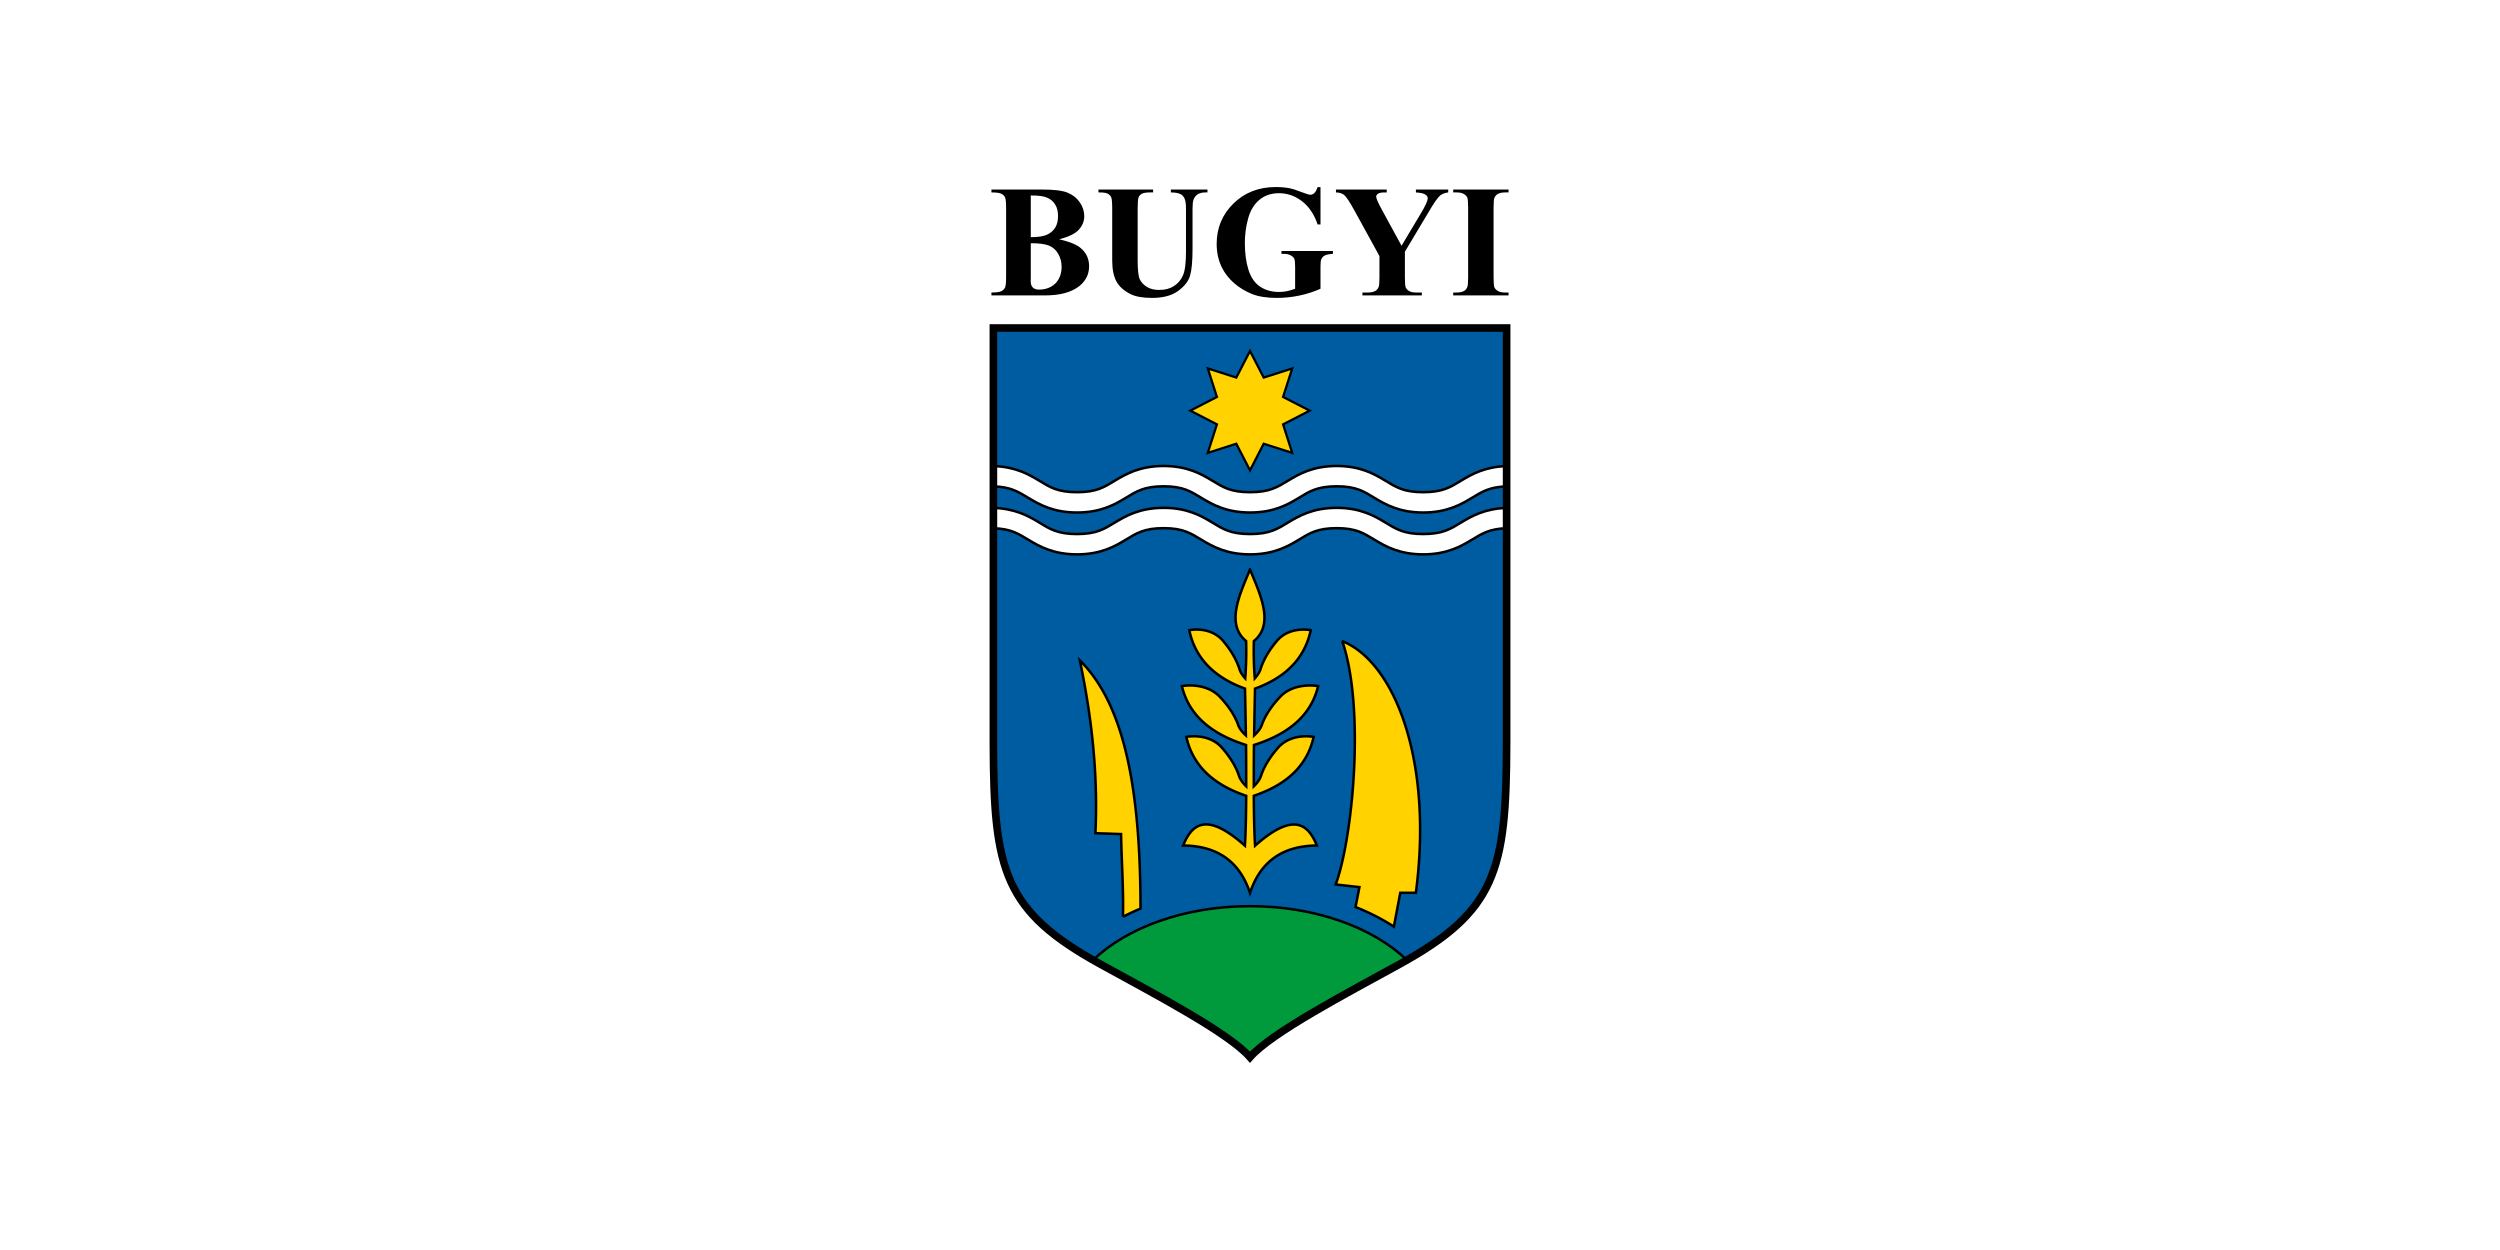 <svg width="1200" height="600" xmlns="http://www.w3.org/2000/svg"><path d="M0 522.52h1200v600H0z" fill="#fff" style="paint-order:fill markers stroke" transform="translate(0 -522.52)"/><path d="M476.83 157.445v199.619c.097 61.16 5.224 80.372 51.594 105.869 25.476 14.008 61.26 32.734 71.576 44.512 10.315-11.778 46.1-30.504 71.576-44.512 46.37-25.497 51.497-44.708 51.595-105.87V157.446z" fill="#005ca1"/><path d="M600 434.96c-31.38 0-59.042 10.265-75.343 25.877 1.228.7 2.482 1.386 3.773 2.096 25.476 14.008 61.255 32.734 71.57 44.512 10.315-11.778 46.094-30.504 71.57-44.512 1.29-.71 2.545-1.395 3.773-2.096-16.3-15.612-43.963-25.877-75.343-25.877z" fill="#009a3d" stroke="#000" stroke-width="1.22"/><g fill="#ffd200" stroke="#000"><path d="m620.257 217.374-13.68-4.377L600 225.764l-6.578-12.767-13.68 4.377 4.378-13.68-12.768-6.578 12.768-6.577-4.377-13.68 13.68 4.377L600 168.468l6.578 12.768 13.68-4.377-4.378 13.68 12.768 6.577-12.768 6.578z" stroke-width="1.094"/><path d="M518.33 317.01c5.591 26.786 8.81 54.216 7.47 82.927l12.31.42c.24 13.276 1.218 26.16.914 39.71a108.547 108.547 0 0 1 8.423-3.925c-.028-55.059-7.026-97.36-29.116-119.132zM644.284 307.75c11.118 32.313 4.97 94.89-3.164 116.806l11.395 1.258-1.867 9.565c6.642 2.631 12.825 5.781 18.407 9.413l3.087-16.234h7.47c8.437-63.732-10.364-110.865-35.328-120.808zM600 273.337c-4.481 11.095-12.046 26.059-1.867 34.375.148 5.235.063 11.63-.42 17.911-1.076-1.195-2.236-2.748-2.743-4.382-1.542-4.968-4.502-9.588-7.851-13.567-3.856-4.582-9.264-5.476-12.767-5.488-2.102-.008-3.506.305-3.506.305 3.05 14.245 12.76 22.922 26.753 28.048.142 7.099.31 14.67.42 22.447-1.347-1.24-2.996-3.01-3.66-4.916-1.728-4.968-5.047-9.588-8.803-13.567-4.324-4.582-10.4-5.475-14.329-5.488-2.357-.007-3.925.305-3.925.305 3.476 14.478 14.685 23.185 30.793 28.277.08 6.745.081 13.413.076 19.817-1.267-1.241-2.8-3.014-3.43-4.954-1.615-4.967-4.722-9.588-8.232-13.567-4.04-4.581-9.705-5.475-13.376-5.488-2.203-.007-3.697.305-3.697.305 3.245 14.46 13.711 23.183 28.735 28.278-.05 9.2-.222 17.576-.61 23.933-8.54-7.583-14.728-10.483-19.284-10.176-4.985.337-8.078 4.417-10.365 10.1 17.352.163 27.376 8.511 32.088 22.75 4.712-14.239 14.736-22.587 32.088-22.75-4.377-10.876-11.77-15.798-29.649.076-.388-6.357-.56-14.733-.61-23.933 15.024-5.095 25.49-13.817 28.735-28.278 0 0-10.607-2.147-17.073 5.183-3.51 3.98-6.617 8.6-8.232 13.567-.63 1.94-2.163 3.713-3.43 4.954-.005-6.404-.005-13.072.076-19.817 16.108-5.092 27.317-13.799 30.793-28.277 0 0-11.336-2.147-18.254 5.183-3.756 3.98-7.075 8.6-8.804 13.567-.663 1.906-2.312 3.675-3.658 4.916.108-7.776.277-15.348.419-22.447 13.993-5.126 23.703-13.803 26.753-28.048 0 0-10.104-2.148-16.273 5.183-3.349 3.979-6.31 8.6-7.85 13.567-.508 1.634-1.668 3.187-2.744 4.382-.483-6.28-.568-12.676-.42-17.911 10.18-8.316 2.615-23.28-1.867-34.375z" stroke-width="1.22"/></g><path d="M73.469 60.781c-9.32 0-14.87 3.174-19.125 5.75s-7.233 4.563-14.938 4.563-10.681-1.986-14.937-4.563c-4.077-2.468-9.341-5.47-17.969-5.719v8c6.829.202 9.785 2.125 13.813 4.563 4.255 2.577 9.774 5.719 19.093 5.719s14.838-3.142 19.094-5.719 7.264-4.594 14.969-4.594 10.681 2.017 14.937 4.594 9.775 5.719 19.094 5.719 14.838-3.142 19.094-5.719 7.264-4.594 14.969-4.594 10.681 2.017 14.937 4.594 9.775 5.719 19.094 5.719 14.838-3.142 19.094-5.719c4.027-2.438 6.983-4.361 13.812-4.563v-8c-8.625.25-13.86 3.251-17.938 5.72-4.255 2.576-7.264 4.562-14.968 4.562s-10.682-1.986-14.938-4.563-9.774-5.75-19.094-5.75-14.837 3.174-19.093 5.75-7.264 4.563-14.969 4.563c-7.705 0-10.682-1.986-14.938-4.563s-9.774-5.75-19.093-5.75zm0 16.469c-9.32 0-14.87 3.173-19.125 5.75s-7.233 4.563-14.938 4.563S28.725 85.576 24.47 83c-4.077-2.468-9.341-5.47-17.969-5.719v8c6.829.202 9.785 2.125 13.813 4.563 4.255 2.576 9.774 5.719 19.093 5.719s14.838-3.143 19.094-5.72 7.264-4.593 14.969-4.593 10.681 2.017 14.937 4.594 9.775 5.719 19.094 5.719 14.838-3.143 19.094-5.72 7.264-4.593 14.969-4.593 10.681 2.017 14.937 4.594 9.775 5.719 19.094 5.719 14.838-3.143 19.094-5.72c4.027-2.437 6.983-4.36 13.812-4.562v-8c-8.625.25-13.86 3.25-17.938 5.719-4.255 2.577-7.264 4.563-14.968 4.563S164.912 85.576 160.656 83s-9.774-5.75-19.094-5.75-14.837 3.173-19.093 5.75-7.264 4.563-14.969 4.563c-7.705 0-10.682-1.986-14.938-4.563s-9.774-5.75-19.093-5.75z" color="#000" fill="#fff" stroke="#000" style="text-decoration-line:none;text-indent:0;text-transform:none" transform="translate(468.902 149.518) scale(1.22)"/><path d="M476.83 157.445v199.619c.097 61.16 5.224 80.372 51.594 105.869 25.476 14.008 61.26 32.734 71.576 44.512 10.315-11.778 46.1-30.504 71.576-44.512 46.37-25.497 51.497-44.708 51.595-105.87V157.446z" fill="none" stroke="#000" stroke-width="3.659"/><g stroke-width="7.379" aria-label="BUGYI"><path d="M508.415 114.848q7.232 1.687 10.155 4.085 4.197 3.41 4.197 8.844 0 5.733-4.61 9.48-5.658 4.535-16.45 4.535h-25.82v-1.387q3.523 0 4.76-.637 1.274-.674 1.761-1.724.525-1.049.525-5.17V99.895q0-4.122-.525-5.17-.487-1.088-1.761-1.725t-4.76-.637v-1.386h24.359q8.73 0 12.366 1.574 3.635 1.536 5.733 4.646 2.099 3.073 2.099 6.558 0 3.673-2.66 6.558-2.661 2.848-9.37 4.534zm-13.64-1.011q5.32 0 7.831-1.2 2.549-1.199 3.898-3.372 1.349-2.174 1.349-5.546 0-3.373-1.35-5.509-1.31-2.173-3.784-3.298-2.473-1.124-7.944-1.086zm0 2.922v16.301l-.038 1.874q0 2.024 1.012 3.073 1.049 1.012 3.073 1.012 2.997 0 5.508-1.312 2.548-1.349 3.897-3.86 1.35-2.548 1.35-5.658 0-3.56-1.65-6.37-1.648-2.849-4.534-3.973-2.885-1.124-8.619-1.087zM527.264 90.978h26.231v1.386h-1.311q-2.96 0-4.085.637-1.087.6-1.574 1.687-.45 1.086-.45 5.433v24.883q0 6.82 1.012 9.03 1.05 2.212 3.41 3.673 2.361 1.462 5.959 1.462 4.122 0 7.007-1.837 2.923-1.873 4.347-5.133 1.462-3.26 1.462-11.355v-20.723q0-3.41-.712-4.871-.712-1.462-1.799-2.024-1.686-.862-4.76-.862v-1.386h17.576v1.386h-1.05q-2.135 0-3.56.862t-2.06 2.586q-.488 1.199-.488 4.31v19.298q0 8.956-1.199 12.928-1.161 3.973-5.733 7.308t-12.479 3.335q-6.595 0-10.193-1.761-4.909-2.399-6.932-6.146-2.024-3.747-2.024-10.08V100.12q0-4.384-.487-5.433-.487-1.087-1.686-1.724t-4.422-.6zM633.838 89.816v17.912h-1.386q-2.51-7.344-7.532-11.167t-10.98-3.822q-5.696 0-9.48 3.223-3.786 3.185-5.36 8.918-1.573 5.734-1.573 11.767 0 7.307 1.723 12.816 1.724 5.509 5.547 8.094 3.86 2.586 9.143 2.586 1.836 0 3.747-.375 1.949-.412 3.973-1.162V128.04q0-2.998-.413-3.86-.412-.9-1.723-1.611-1.275-.712-3.11-.712h-1.312v-1.387h24.695v1.387q-2.81.187-3.935.787-1.087.562-1.686 1.911-.338.712-.338 3.485v10.567q-4.871 2.174-10.155 3.26-5.246 1.125-10.905 1.125-7.232 0-12.029-1.949-4.759-1.986-8.431-5.171-3.635-3.223-5.696-7.232-2.623-5.172-2.623-11.58 0-11.467 8.057-19.374 8.056-7.906 20.273-7.906 3.784 0 6.82.6 1.649.299 5.321 1.723 3.71 1.386 4.384 1.386 1.05 0 1.95-.749.898-.787 1.648-2.923zM695.145 90.978v1.386q-2.51.338-3.86 1.462-1.873 1.574-5.92 8.581l-11.018 18.4v12.29q0 3.936.412 4.91.413.937 1.612 1.686 1.236.712 3.26.712h2.848v1.387h-28.517v-1.387h2.66q2.249 0 3.56-.787.975-.524 1.537-1.798.412-.9.412-4.722v-10.193l-11.954-21.772q-3.56-6.445-5.022-7.57-1.461-1.161-3.897-1.199v-1.386h24.358v1.386h-1.087q-2.21 0-3.11.637-.862.637-.862 1.35 0 1.348 2.998 6.782l9.18 16.826 9.144-15.327q3.41-5.621 3.41-7.457 0-1.012-.974-1.687-1.274-.936-4.684-1.124v-1.386zM724.112 140.405v1.387h-26.569v-1.387h1.687q2.21 0 3.56-.787.974-.524 1.498-1.798.413-.9.413-4.722V99.672q0-3.898-.413-4.872-.412-.974-1.686-1.686-1.236-.75-3.372-.75h-1.687v-1.386h26.569v1.386h-1.686q-2.211 0-3.56.787-.975.525-1.537 1.799-.412.9-.412 4.722v33.426q0 3.897.412 4.871.45.975 1.687 1.724 1.274.712 3.41.712z"/></g></svg>